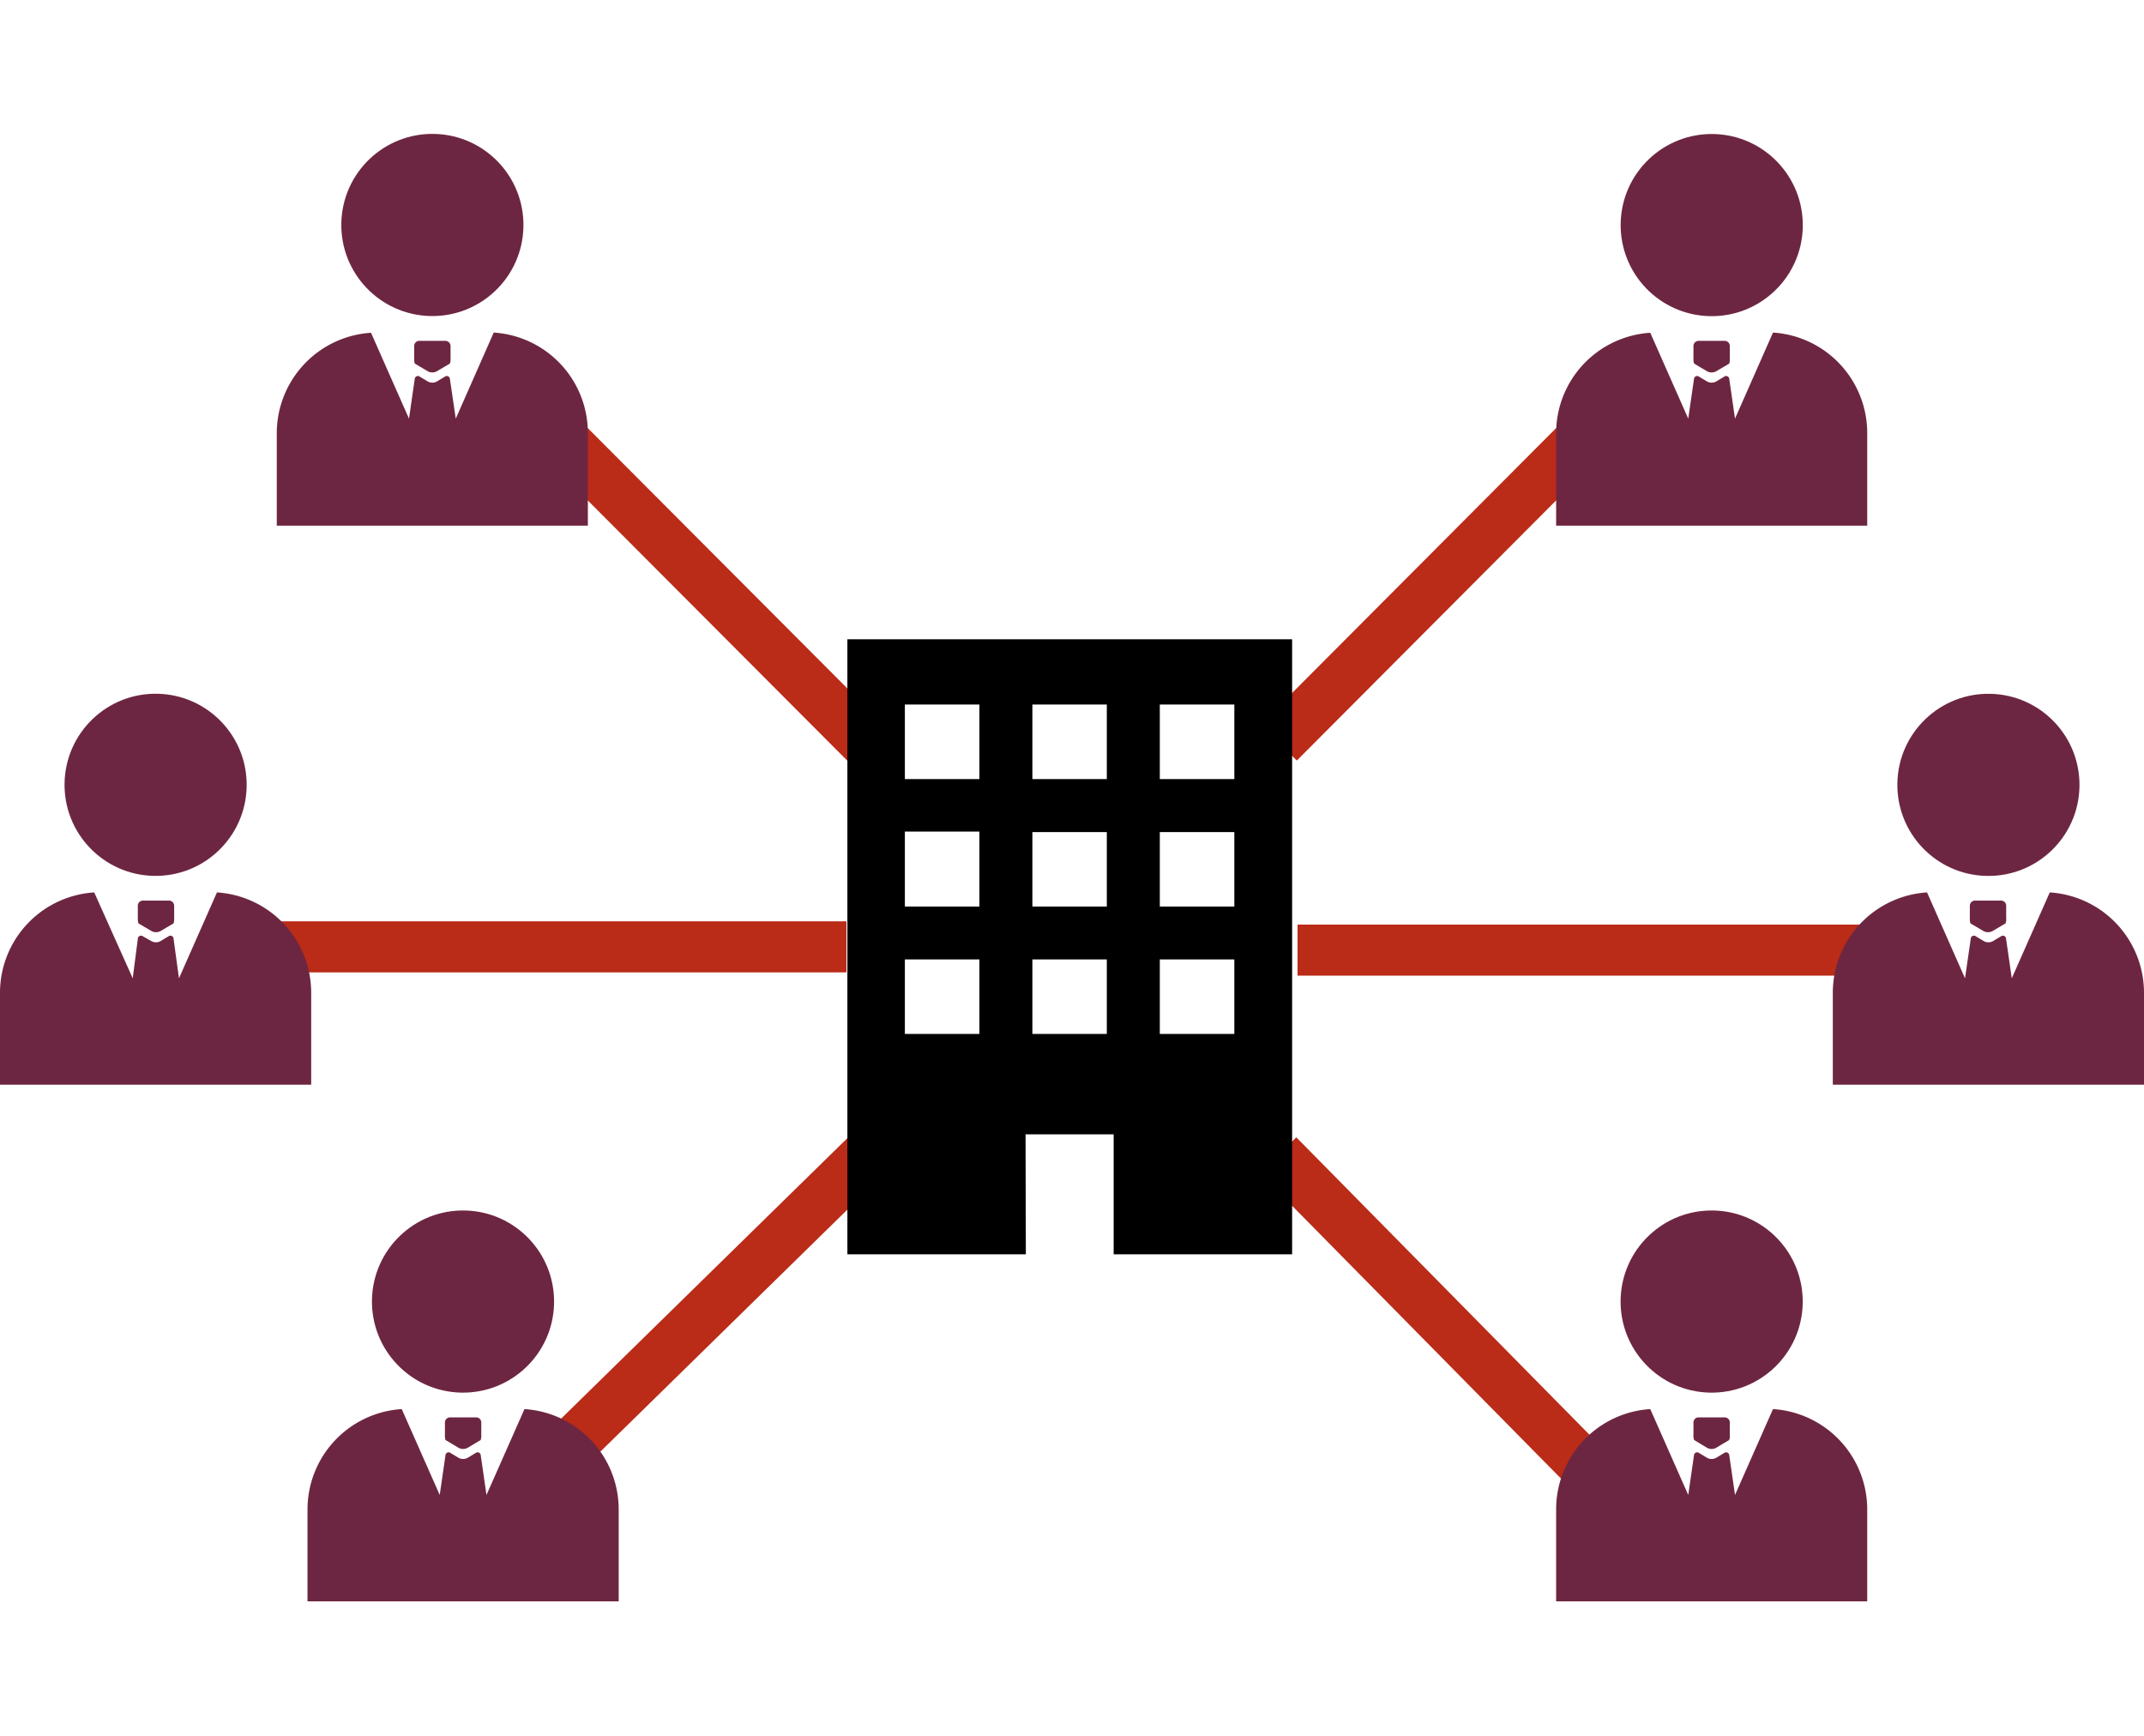 <svg xmlns="http://www.w3.org/2000/svg" viewBox="0 0 210 170"><defs><style>.cls-1,.cls-3{fill:none;}.cls-1{stroke:#ba2b18;stroke-miterlimit:10;stroke-width:5px;}.cls-2{fill:#6d2641;}</style></defs><g id="レイヤー_2" data-name="レイヤー 2"><g id="レイヤー_1-2" data-name="レイヤー 1"><line class="cls-1" x1="82.91" y1="92.73" x2="21.66" y2="92.73"/><line class="cls-1" x1="189.34" y1="93.05" x2="127.09" y2="93.05"/><line class="cls-1" x1="84.77" y1="72.74" x2="55" y2="42.89"/><line class="cls-1" x1="155.85" y1="144.24" x2="125.19" y2="113.14"/><line class="cls-1" x1="125.25" y1="72.72" x2="154.75" y2="43.13"/><line class="cls-1" x1="54.76" y1="142.63" x2="84.78" y2="113.22"/><path d="M100.45,111.09h8.63v11.75h17.48V62.61H83v60.23h17.48ZM113.6,69h7.3v7.3h-7.3Zm0,12.49h7.3v7.29h-7.3Zm0,12.47h7.3v7.3h-7.3ZM101.12,69h7.29v7.3h-7.29Zm0,12.49h7.29v7.29h-7.29Zm0,12.47h7.29v7.3h-7.29Zm-5.19,7.3h-7.3v-7.3h7.3Zm0-12.48h-7.3V81.44h7.3Zm0-12.48h-7.3V69h7.3Z"/><path class="cls-2" d="M173.66,32.57,169.94,41l-.56-3.87a.31.31,0,0,0-.5-.24l-.8.48a.93.93,0,0,1-.86,0l-.8-.48a.31.31,0,0,0-.5.24L165.36,41l-3.72-8.41a9.85,9.85,0,0,0-9.22,9.84v9.05h30.47V42.41A9.86,9.86,0,0,0,173.66,32.57Z"/><circle class="cls-2" cx="167.65" cy="22.04" r="8.92" transform="translate(141.88 189.16) rotate(-88.72)"/><path class="cls-2" d="M168.93,33.38h-2.56a.51.51,0,0,0-.5.5v1.19a1.21,1.21,0,0,0,.07.54l.48.29.8.47a.93.93,0,0,0,.86,0l.8-.47.49-.29a1.28,1.28,0,0,0,.06-.54V33.88A.5.5,0,0,0,168.93,33.38Z"/><path class="cls-2" d="M48.36,32.57,44.64,41l-.57-3.87a.31.31,0,0,0-.5-.24l-.8.48a.91.91,0,0,1-.85,0l-.8-.48a.31.31,0,0,0-.5.24L40.06,41l-3.72-8.41a9.86,9.86,0,0,0-9.23,9.84v9.05H57.58V42.41A9.85,9.85,0,0,0,48.36,32.57Z"/><circle class="cls-2" cx="42.35" cy="22.04" r="8.92" transform="translate(19.37 63.88) rotate(-88.72)"/><path class="cls-2" d="M43.63,33.38H41.07a.5.5,0,0,0-.5.5v1.19a1.49,1.49,0,0,0,.06.54l.49.29.8.47a.91.91,0,0,0,.85,0l.8-.47.49-.29a1.21,1.21,0,0,0,.07-.54V33.88A.51.51,0,0,0,43.63,33.38Z"/><path class="cls-2" d="M173.66,138l-3.72,8.41-.56-3.87a.31.31,0,0,0-.5-.24l-.8.48a.93.93,0,0,1-.86,0l-.8-.48a.31.31,0,0,0-.5.24l-.56,3.87L161.64,138a9.84,9.84,0,0,0-9.22,9.83v9h30.47v-9A9.85,9.85,0,0,0,173.66,138Z"/><circle class="cls-2" cx="167.65" cy="127.46" r="8.92" transform="translate(36.48 292.23) rotate(-88.72)"/><path class="cls-2" d="M168.93,138.81h-2.56a.5.5,0,0,0-.5.5v1.19a1.18,1.18,0,0,0,.07.53l.48.29.8.48a.93.93,0,0,0,.86,0l.8-.48.49-.29a1.25,1.25,0,0,0,.06-.53v-1.19A.5.5,0,0,0,168.93,138.81Z"/><path class="cls-2" d="M51.37,138l-3.72,8.41-.56-3.87a.31.31,0,0,0-.5-.24l-.8.48a.93.93,0,0,1-.86,0l-.8-.48a.31.31,0,0,0-.5.24l-.56,3.87L39.35,138a9.85,9.85,0,0,0-9.23,9.83v9H60.6v-9A9.85,9.85,0,0,0,51.37,138Z"/><circle class="cls-2" cx="45.36" cy="127.46" r="8.92" transform="translate(-83.09 169.97) rotate(-88.72)"/><path class="cls-2" d="M46.64,138.81H44.08a.5.5,0,0,0-.5.5v1.19a1.46,1.46,0,0,0,.06.53l.49.29.8.48a.93.93,0,0,0,.86,0l.8-.48.49-.29a1.46,1.46,0,0,0,.06-.53v-1.19A.5.5,0,0,0,46.64,138.81Z"/><path class="cls-2" d="M200.77,87.4l-3.72,8.41-.56-3.87a.31.31,0,0,0-.5-.24l-.8.48a.93.93,0,0,1-.86,0l-.8-.48a.31.31,0,0,0-.5.24l-.56,3.87-3.72-8.41a9.85,9.85,0,0,0-9.23,9.83v9H210v-9A9.85,9.85,0,0,0,200.77,87.4Z"/><circle class="cls-2" cx="194.76" cy="76.86" r="8.92" transform="translate(113.57 269.86) rotate(-88.72)"/><path class="cls-2" d="M196,88.2h-2.56a.51.51,0,0,0-.5.5v1.19a1.49,1.49,0,0,0,.06.54l.49.29.8.47a.93.93,0,0,0,.86,0l.8-.47.49-.29a1.28,1.28,0,0,0,.06-.54V88.7A.5.5,0,0,0,196,88.2Z"/><path class="cls-2" d="M21.25,87.4l-3.72,8.41L17,91.94a.31.31,0,0,0-.5-.24l-.8.48a.91.91,0,0,1-.85,0L14,91.7a.31.31,0,0,0-.5.24L13,95.81,9.23,87.4A9.85,9.85,0,0,0,0,97.23v9H30.48v-9A9.85,9.85,0,0,0,21.25,87.4Z"/><circle class="cls-2" cx="15.24" cy="76.86" r="8.92" transform="translate(-61.94 90.38) rotate(-88.72)"/><path class="cls-2" d="M16.52,88.2H14a.5.5,0,0,0-.5.5v1.19a1.49,1.49,0,0,0,.06.54l.49.29.8.47a.93.93,0,0,0,.86,0l.8-.47.49-.29a1.49,1.49,0,0,0,.06-.54V88.7A.51.51,0,0,0,16.52,88.2Z"/><rect class="cls-3" width="210" height="170"/></g></g></svg>